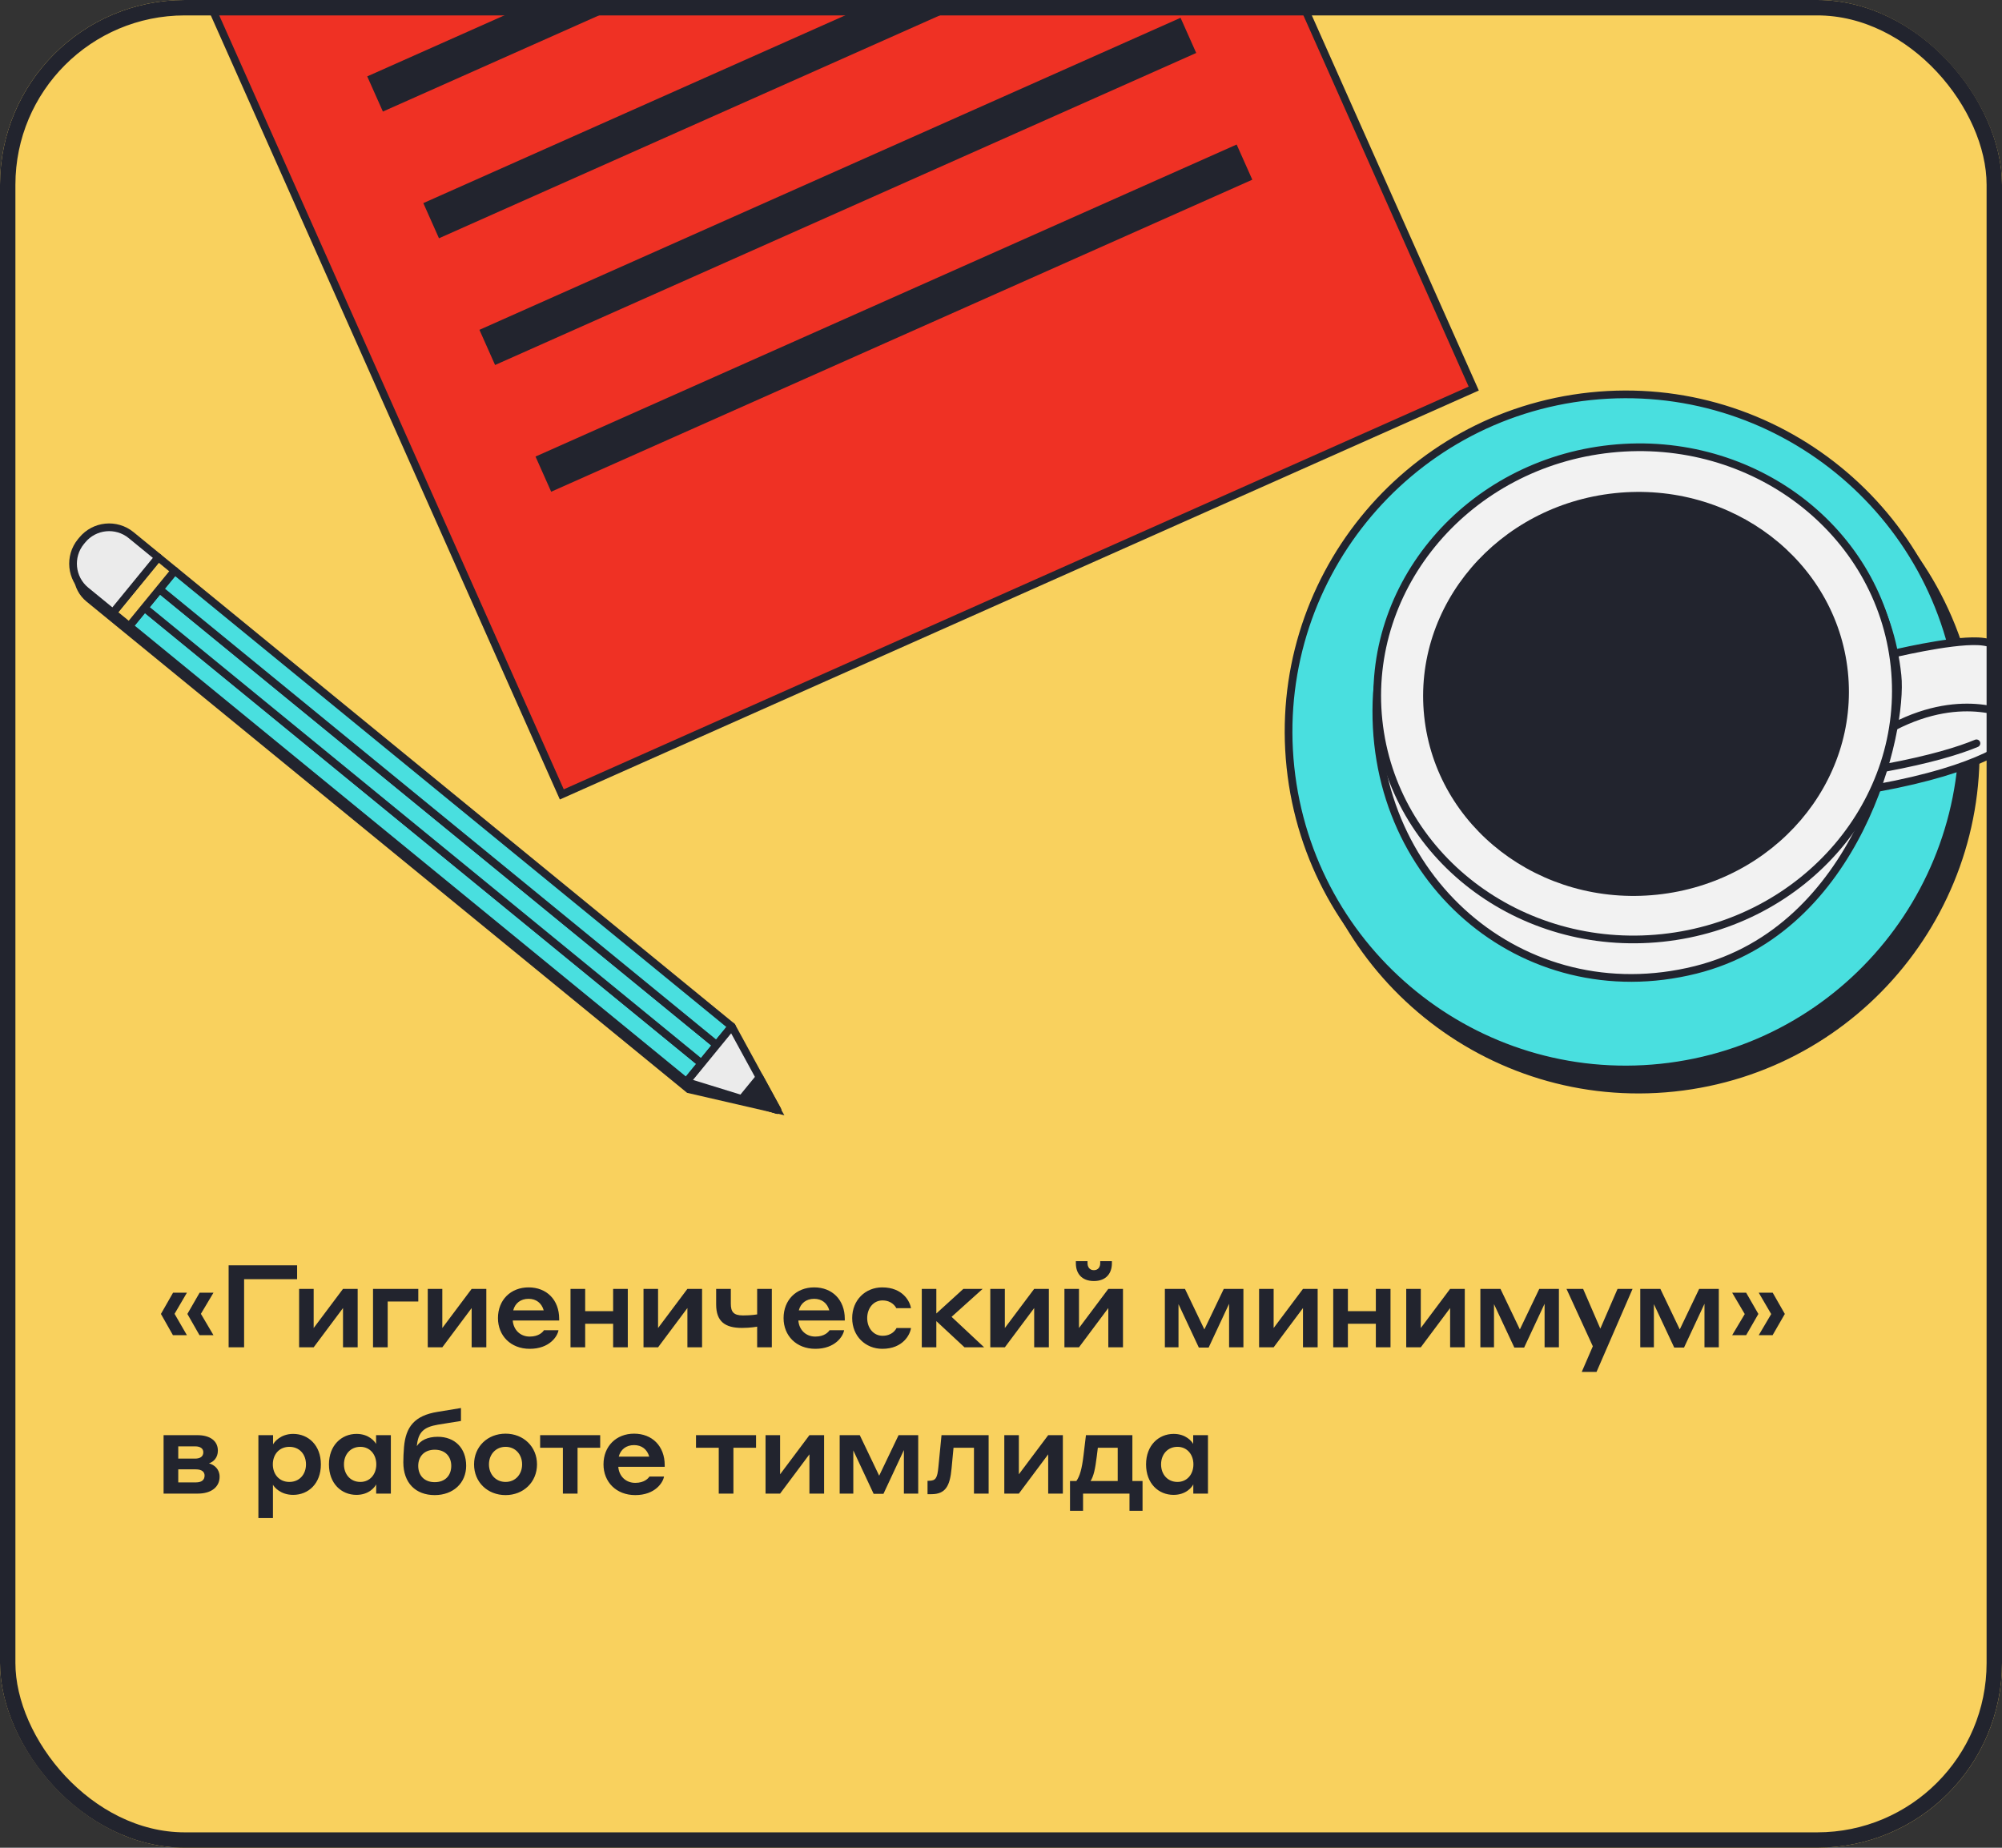 <?xml version="1.0" encoding="UTF-8"?> <svg xmlns="http://www.w3.org/2000/svg" width="260" height="240" viewBox="0 0 260 240" fill="none"><rect x="0" y="0" width="260" height="240" fill="#333333" stroke="none"/> <g clip-path="url(#clip0_513_230)"> <rect width="260" height="240" rx="24" fill="#F9D15E"></rect> <path d="M22.475 167.905H24.275L22.67 170.65L24.275 173.425H22.46L20.9 170.665L22.475 167.905ZM25.925 167.905H27.725L26.09 170.65L27.725 173.425H25.91L24.335 170.665L25.925 167.905ZM29.692 175V164.35H38.587V166.15H31.702V175H29.692ZM38.846 175V167.41H40.736V172.495L44.546 167.41H46.451V175H44.546V169.9L40.736 175H38.846ZM48.444 175V167.41H54.324V169.045H50.349V175H48.444ZM55.553 175V167.41H57.443V172.495L61.253 167.41H63.158V175H61.253V169.9L57.443 175H55.553ZM68.647 167.215C70.987 167.215 72.621 168.82 72.621 171.31V171.52H66.591C66.681 172.705 67.537 173.605 68.796 173.605C70.011 173.605 70.507 172.99 70.641 172.78H72.531C72.412 173.56 71.376 175.195 68.796 175.195C66.322 175.195 64.671 173.485 64.671 171.205C64.671 168.85 66.322 167.215 68.647 167.215ZM68.647 168.7C67.612 168.7 66.891 169.27 66.651 170.2H70.612C70.341 169.24 69.621 168.7 68.647 168.7ZM74.092 175V167.41H75.997V170.305H79.627V167.41H81.532V175H79.627V171.94H75.997V175H74.092ZM83.573 175V167.41H85.463V172.495L89.273 167.41H91.178V175H89.273V169.9L85.463 175H83.573ZM98.332 175V172.315C98.332 172.315 97.507 172.48 96.352 172.48C94.177 172.48 93.007 171.655 93.007 169.435V167.41H94.912V169.33C94.912 170.365 95.242 170.86 96.487 170.86C97.597 170.86 98.332 170.725 98.332 170.725V167.41H100.237V175H98.332ZM105.738 167.215C108.078 167.215 109.713 168.82 109.713 171.31V171.52H103.683C103.773 172.705 104.628 173.605 105.888 173.605C107.103 173.605 107.598 172.99 107.733 172.78H109.623C109.503 173.56 108.468 175.195 105.888 175.195C103.413 175.195 101.763 173.485 101.763 171.205C101.763 168.85 103.413 167.215 105.738 167.215ZM105.738 168.7C104.703 168.7 103.983 169.27 103.743 170.2H107.703C107.433 169.24 106.713 168.7 105.738 168.7ZM116.403 169.915C116.298 169.705 115.818 168.91 114.603 168.91C113.433 168.91 112.623 169.93 112.623 171.205C112.623 172.48 113.433 173.5 114.618 173.5C115.863 173.5 116.328 172.705 116.433 172.495H118.308C118.218 173.29 117.303 175.195 114.588 175.195C112.398 175.195 110.673 173.545 110.673 171.205C110.673 168.865 112.383 167.215 114.573 167.215C117.273 167.215 118.188 169.075 118.308 169.915H116.403ZM119.712 175V167.41H121.602V170.605L125.112 167.41H127.617L123.582 171.04L127.812 175H125.262L121.602 171.595V175H119.712ZM128.609 175V167.41H130.499V172.495L134.309 167.41H136.214V175H134.309V169.9L130.499 175H128.609ZM142.062 164.98C142.647 164.98 142.887 164.53 142.887 164.065V163.81H144.402V164.095C144.402 165.37 143.667 166.39 142.062 166.39C140.457 166.39 139.722 165.37 139.722 164.095V163.81H141.237V164.065C141.237 164.53 141.477 164.98 142.062 164.98ZM138.237 175V167.41H140.127V172.495L143.937 167.41H145.842V175H143.937V169.9L140.127 175H138.237ZM151.282 175V167.41H153.892L156.412 172.675L158.932 167.41H161.482V175H159.622V169.345L156.967 175.03H155.692L153.052 169.39V175H151.282ZM163.518 175V167.41H165.408V172.495L169.218 167.41H171.123V175H169.218V169.9L165.408 175H163.518ZM173.146 175V167.41H175.051V170.305H178.681V167.41H180.586V175H178.681V171.94H175.051V175H173.146ZM182.627 175V167.41H184.517V172.495L188.327 167.41H190.232V175H188.327V169.9L184.517 175H182.627ZM192.256 175V167.41H194.866L197.386 172.675L199.906 167.41H202.456V175H200.596V169.345L197.941 175.03H196.666L194.026 169.39V175H192.256ZM205.421 178.195L206.861 174.865L203.441 167.41H205.601L207.836 172.57L210.071 167.41H212.021L207.341 178.195H205.421ZM213.021 175V167.41H215.631L218.151 172.675L220.671 167.41H223.221V175H221.361V169.345L218.706 175.03H217.431L214.791 169.39V175H213.021ZM230.206 173.425H228.406L230.026 170.68L228.406 167.905H230.221L231.796 170.665L230.206 173.425ZM226.771 173.425H224.956L226.591 170.68L224.956 167.905H226.771L228.361 170.665L226.771 173.425ZM21.245 194V186.41H25.655C27.2 186.41 28.295 187.1 28.295 188.42C28.295 189.35 27.71 189.89 27.14 190.07C27.845 190.265 28.52 190.82 28.52 191.81C28.52 193.13 27.455 194 25.685 194H21.245ZM25.355 187.865H23.15V189.455H25.355C25.97 189.455 26.405 189.2 26.405 188.63C26.405 188.135 26 187.865 25.355 187.865ZM25.43 190.85H23.15V192.545H25.43C26.195 192.545 26.57 192.23 26.57 191.645C26.57 191.195 26.225 190.85 25.43 190.85ZM35.448 192.845V197.18H33.558V186.41H35.463V187.61C35.598 187.325 36.423 186.245 38.073 186.245C40.053 186.245 41.673 187.73 41.673 190.205C41.673 192.695 40.053 194.165 38.073 194.165C36.423 194.165 35.598 193.145 35.448 192.845ZM35.433 190.205C35.433 191.495 36.273 192.485 37.578 192.485C38.898 192.485 39.738 191.495 39.738 190.205C39.738 188.9 38.898 187.925 37.578 187.925C36.273 187.925 35.433 188.9 35.433 190.205ZM48.855 192.8C48.705 193.115 47.955 194.165 46.29 194.165C44.34 194.165 42.72 192.695 42.72 190.205C42.72 187.745 44.34 186.245 46.305 186.245C47.91 186.245 48.675 187.235 48.84 187.55V186.41H50.76V194H48.855V192.8ZM48.87 190.205C48.87 188.915 48.045 187.925 46.8 187.925C45.51 187.925 44.67 188.915 44.67 190.205C44.67 191.495 45.51 192.485 46.8 192.485C48.045 192.485 48.87 191.495 48.87 190.205ZM56.85 186.62C59.07 186.62 60.54 188.09 60.54 190.385C60.54 192.62 58.86 194.195 56.46 194.195C53.985 194.195 52.38 192.62 52.38 189.935C52.38 189.26 52.41 188.765 52.47 187.94C52.695 185.36 53.805 183.86 56.85 183.38L59.865 182.885V184.565L56.88 185.045C55.02 185.36 54.3 186.02 54.135 187.835C54.6 187.1 55.515 186.62 56.85 186.62ZM56.46 192.515C57.87 192.515 58.605 191.585 58.605 190.4C58.605 189.23 57.87 188.3 56.46 188.3C55.05 188.3 54.315 189.23 54.315 190.4C54.315 191.585 55.05 192.515 56.46 192.515ZM65.661 186.215C67.971 186.215 69.741 187.895 69.741 190.205C69.741 192.515 67.971 194.195 65.661 194.195C63.321 194.195 61.566 192.515 61.566 190.205C61.566 187.895 63.321 186.215 65.661 186.215ZM65.661 192.485C66.936 192.485 67.806 191.495 67.806 190.205C67.806 188.915 66.936 187.925 65.661 187.925C64.371 187.925 63.501 188.93 63.501 190.205C63.501 191.48 64.371 192.485 65.661 192.485ZM73.102 194V188.045H70.147V186.41H77.947V188.045H75.007V194H73.102ZM82.351 186.215C84.691 186.215 86.326 187.82 86.326 190.31V190.52H80.296C80.386 191.705 81.241 192.605 82.501 192.605C83.716 192.605 84.211 191.99 84.346 191.78H86.236C86.116 192.56 85.081 194.195 82.501 194.195C80.026 194.195 78.376 192.485 78.376 190.205C78.376 187.85 80.026 186.215 82.351 186.215ZM82.351 187.7C81.316 187.7 80.596 188.27 80.356 189.2H84.316C84.046 188.24 83.326 187.7 82.351 187.7ZM93.344 194V188.045H90.389V186.41H98.189V188.045H95.249V194H93.344ZM99.421 194V186.41H101.311V191.495L105.121 186.41H107.026V194H105.121V188.9L101.311 194H99.421ZM109.049 194V186.41H111.659L114.179 191.675L116.699 186.41H119.249V194H117.389V188.345L114.734 194.03H113.459L110.819 188.39V194H109.049ZM121.869 190.55L122.274 186.41H128.394V194H126.489V188.045H123.834L123.579 190.745C123.369 193.025 122.784 194.075 120.969 194.075H120.459V192.335H120.639C121.539 192.335 121.734 191.96 121.869 190.55ZM130.429 194V186.41H132.319V191.495L136.129 186.41H138.034V194H136.129V188.9L132.319 194H130.429ZM140.657 196.235H138.962V192.365H139.787C140.237 191.735 140.507 190.79 140.717 189.035L141.032 186.41H147.062V192.365H148.382V196.235H146.687V194H140.657V196.235ZM145.157 192.365V188.045H142.577L142.442 189.14C142.232 190.82 142.037 191.72 141.632 192.365H145.157ZM154.974 192.8C154.824 193.115 154.074 194.165 152.409 194.165C150.459 194.165 148.839 192.695 148.839 190.205C148.839 187.745 150.459 186.245 152.424 186.245C154.029 186.245 154.794 187.235 154.959 187.55V186.41H156.879V194H154.974V192.8ZM154.989 190.205C154.989 188.915 154.164 187.925 152.919 187.925C151.629 187.925 150.789 188.915 150.789 190.205C150.789 191.495 151.629 192.485 152.919 192.485C154.164 192.485 154.989 191.495 154.989 190.205Z" fill="#22242E"></path> <rect x="0.987" y="-58.521" width="129.634" height="177" transform="rotate(-23.994 0.987 -58.521)" fill="#EF3124" stroke="#22242E"></rect> <rect x="54.977" y="26.381" width="99.669" height="5" transform="rotate(-23.994 54.977 26.381)" fill="#22242E"></rect> <rect x="47.692" y="9.922" width="99.669" height="5" transform="rotate(-23.994 47.692 9.922)" fill="#22242E"></rect> <rect x="62.263" y="42.841" width="99.669" height="5" transform="rotate(-23.994 62.263 42.841)" fill="#22242E"></rect> <rect x="69.548" y="59.301" width="99.669" height="5" transform="rotate(-23.994 69.548 59.301)" fill="#22242E"></rect> <path d="M217.39 141.282C241.438 138.75 258.877 117.177 256.342 93.097C253.807 69.017 232.258 51.548 208.21 54.08C184.163 56.611 166.724 78.184 169.259 102.264C171.794 126.344 193.343 143.813 217.39 141.282Z" fill="#22242E" stroke="#22242E" stroke-linecap="round" stroke-linejoin="round"></path> <path d="M215.721 138.669C239.768 136.137 257.208 114.564 254.673 90.484C252.138 66.404 230.589 48.936 206.541 51.467C182.494 53.999 165.055 75.572 167.59 99.652C170.125 123.732 191.674 141.2 215.721 138.669Z" fill="#49DFDF" stroke="#22242E" stroke-linecap="round" stroke-linejoin="round"></path> <path d="M245.451 85.01C245.451 85.01 253.133 83.127 256.89 83.296C259.279 83.395 260.863 84.621 261.646 85.4C262.004 85.767 262.244 86.231 262.328 86.733L263.391 92.789C263.516 93.478 263.348 94.198 262.918 94.754C261.562 96.502 257.276 99.878 243.803 102.349C224.849 105.823 245.452 85.021 245.452 85.021L245.451 85.01Z" fill="#F2F2F2" stroke="#22242E" stroke-linecap="round" stroke-linejoin="round"></path> <path d="M238.097 69.841C240.581 72.345 245.414 78.101 246.426 87.715C247.191 94.984 241.401 120.693 220.195 125.978C197.747 131.574 177.382 113.978 178.816 90.068C179.805 73.532 217.402 49.005 238.097 69.841Z" fill="#F2F2F2" stroke="#22242E" stroke-linecap="round" stroke-linejoin="round"></path> <path d="M215.881 121.826C234.388 119.878 247.894 104.076 246.047 86.532C244.2 68.987 227.7 56.344 209.193 58.292C190.686 60.24 177.181 76.042 179.028 93.587C180.874 111.131 197.374 123.775 215.881 121.826Z" fill="#F2F2F2" stroke="#22242E" stroke-linecap="round" stroke-linejoin="round"></path> <path d="M215.215 116.207C230.409 114.608 241.498 101.636 239.982 87.235C238.466 72.833 224.919 62.455 209.725 64.055C194.531 65.654 183.443 78.626 184.959 93.027C186.475 107.429 200.021 117.807 215.215 116.207Z" fill="#22242E"></path> <path d="M261.453 93.142C261.453 93.142 255.125 89.639 245.959 94.379Z" fill="#F2F2F2"></path> <path d="M261.453 93.142C261.453 93.142 255.125 89.639 245.959 94.379" stroke="#22242E" stroke-linecap="round" stroke-linejoin="round"></path> <path d="M256.681 96.548C254.493 97.459 250.793 98.625 244.656 99.76Z" fill="#F2F2F2"></path> <path d="M256.681 96.548C254.493 97.459 250.793 98.625 244.656 99.76" stroke="#22242E" stroke-linecap="round" stroke-linejoin="round"></path> <path fill-rule="evenodd" clip-rule="evenodd" d="M10.76 71.566C12.34 69.634 15.188 69.349 17.12 70.93L20.64 73.809L20.639 73.809L22.765 75.549L22.766 75.548L94.332 134.096L95.031 133.019L101.866 144.857L89.231 141.944L89.233 141.941L89.231 141.943L16.875 82.749L16.875 82.749L14.748 81.01L14.748 81.01L11.229 78.13C9.297 76.55 9.012 73.702 10.592 71.77L10.76 71.566ZM92.632 136.712L20.802 77.949L20.802 77.949L92.632 136.712L92.632 136.712Z" fill="#22242E"></path> <path d="M18.753 78.93L16.789 81.331L89.146 140.525L91.11 138.125L18.753 78.93Z" fill="#49DFDF" stroke="#22242E" stroke-miterlimit="1.5" stroke-linecap="round" stroke-linejoin="round"></path> <path d="M20.717 76.53L18.753 78.93L91.11 138.125L93.073 135.724L20.717 76.53Z" fill="#49DFDF" stroke="#22242E" stroke-miterlimit="1.5" stroke-linecap="round" stroke-linejoin="round"></path> <path d="M22.68 74.129L20.717 76.53L93.073 135.724L95.037 133.324L22.68 74.129Z" fill="#49DFDF" stroke="#22242E" stroke-miterlimit="1.5" stroke-linecap="round" stroke-linejoin="round"></path> <path fill-rule="evenodd" clip-rule="evenodd" d="M100.962 144.181L95.037 133.324L89.146 140.525L100.962 144.181Z" fill="#EBEBEB" stroke="#22242E" stroke-miterlimit="1.5" stroke-linecap="round" stroke-linejoin="round"></path> <path fill-rule="evenodd" clip-rule="evenodd" d="M100.961 144.181L98.641 139.929L96.334 142.749L100.961 144.181Z" fill="#22242E" stroke="#22242E" stroke-miterlimit="1.5" stroke-linecap="round" stroke-linejoin="round"></path> <path d="M20.554 72.39L14.663 79.591L16.789 81.33L22.68 74.129L20.554 72.39Z" fill="#F9D15E" stroke="#22242E" stroke-miterlimit="1.5" stroke-linecap="round" stroke-linejoin="round"></path> <path fill-rule="evenodd" clip-rule="evenodd" d="M17.035 69.511C15.103 67.93 12.255 68.215 10.675 70.147L10.507 70.351C8.927 72.283 9.212 75.131 11.144 76.712L14.663 79.591L20.554 72.39L17.035 69.511Z" fill="#EBEBEB" stroke="#22242E" stroke-miterlimit="1.5" stroke-linecap="round" stroke-linejoin="round"></path> </g> <rect x="1" y="1" width="258" height="238" rx="23" stroke="#22242E" stroke-width="2"></rect> <defs> <clipPath id="clip0_513_230"> <rect width="260" height="240" rx="24" fill="white"></rect> </clipPath> </defs> </svg> 